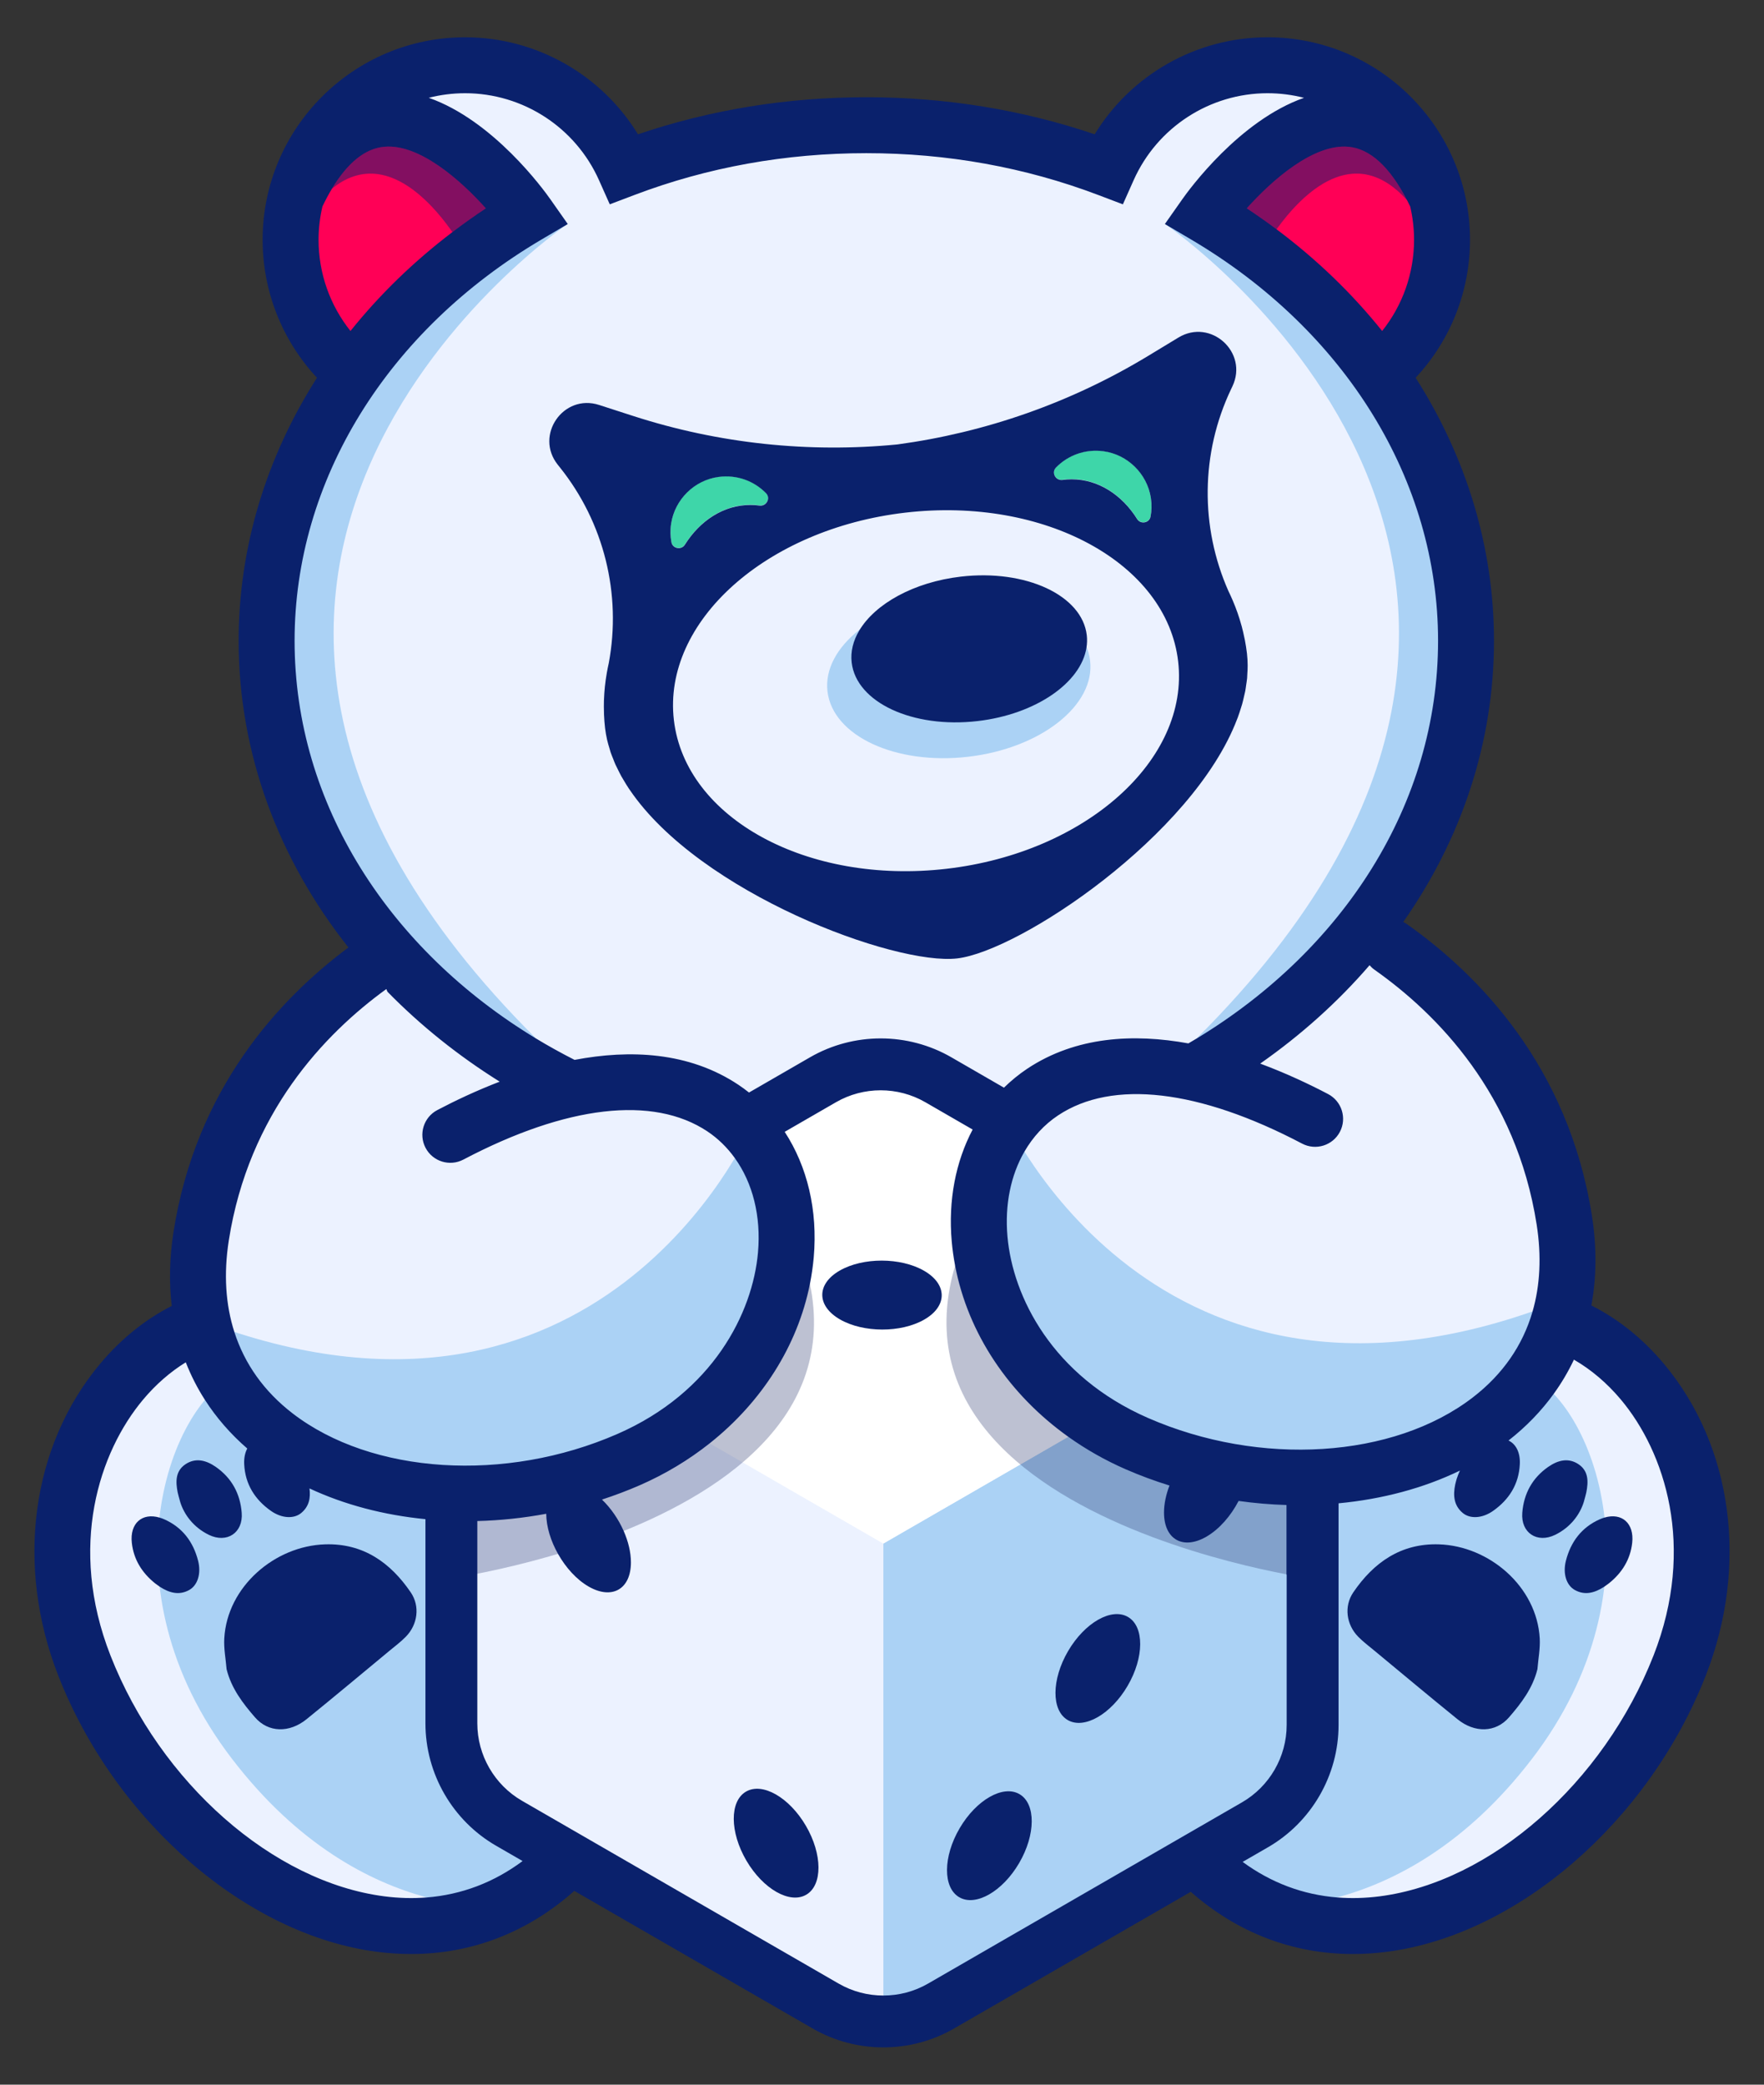 <?xml version="1.0" encoding="utf-8"?>
<!-- Generator: Adobe Illustrator 22.1.0, SVG Export Plug-In . SVG Version: 6.00 Build 0)  -->
<svg version="1.1" id="Layer_1" xmlns="http://www.w3.org/2000/svg" xmlns:xlink="http://www.w3.org/1999/xlink" x="0px" y="0px"
	 viewBox="0 0 220 260" style="enable-background:new 0 0 220 260;" xml:space="preserve">
<rect x="0" y="0" width="220" height="260" fill="#333333" stroke="none"/>
<style type="text/css">
	.st0{fill:none;}
	.st1{fill:#FFFFFF;}
	.st2{fill:#ECF2FF;}
	.st3{fill:#ABD2F5;}
	.st4{fill:#FF0056;}
	.st5{opacity:0.3;fill:#0A216C;enable-background:new    ;}
	.st6{opacity:0.2;fill:#ECF2FF;enable-background:new    ;}
	.st7{fill:#3ED6A9;}
	.st8{opacity:0.3;fill:#242F6A;enable-background:new    ;}
	.st9{fill:#0A216C;}
</style>
<g>
	<g>
		<path class="st1" d="M194.395,164.836c1.132-3.719,1.438-7.95,0.697-12.681c-2.794-17.845-13.871-28.588-21.657-34.083
			l-0.046,0.106l-3.094-2.641c7.92-10.202,12.539-22.459,12.539-35.644c0-0.158-0.007-0.315-0.008-0.473
			c0.111-4.065-0.193-8.352-1.018-12.857c0,0-0.935-3.429-3.319-8.32c-1.933-4.648-4.476-9.046-7.537-13.13l0.022,0.02
			c0,0,16.039-10.835,6.806-24.507c-0.003-0.005-0.006-0.008-0.009-0.013c-3.481-7.384-10.986-12.496-19.691-12.496
			c-8.868,0-16.493,5.307-19.884,12.916c-9.223-3.497-19.424-5.439-30.151-5.439s-20.928,1.942-30.151,5.439
			C74.501,13.423,66.877,8.116,58.008,8.116c-8.704,0-16.21,5.112-19.691,12.496c-0.003,0.005-0.006,0.008-0.009,0.013
			c-9.234,13.673,6.805,24.508,6.805,24.508l0.022-0.02c-3.063,4.086-5.606,8.485-7.54,13.136c-2.382,4.887-3.317,8.314-3.317,8.314
			c-0.825,4.501-1.129,8.785-1.019,12.847c-0.002,0.161-0.009,0.321-0.009,0.483c0,14.628,5.686,28.113,15.256,38.916l-1.761,0.26
			l-0.056,1.037c-7.783,5.507-18.813,16.24-21.601,34.043c-0.604,3.856-0.511,7.378,0.156,10.564c0,0,0.006,0.088,0.023,0.247
			c-13.055,4.856-22.384,23.251-14.739,42.762c8.949,22.839,32.97,38.639,51.716,30.137c1.694-0.011,2.669-0.173,2.669-0.173
			s3.009-2.008,6.79-5.569l38.466,22.208l38.257-22.088c3.721,3.486,6.662,5.449,6.662,5.449s0.975,0.162,2.669,0.173
			c18.746,8.502,42.767-7.298,51.716-30.137C217.183,188.043,207.627,169.498,194.395,164.836z M150.303,26.835L150.303,26.835
			L150.303,26.835L150.303,26.835z"/>
	</g>
	<g>
		<g>
			<polygon class="st2" points="174.432,119.069 155.604,102.996 46.745,119.069 44.248,165.109 180.643,159.999 			"/>
			<g>
				<path class="st2" d="M84.015,183.943c1.799,10.427,2.061,27.556-9.755,43.759c-18.714,25.663-52.693,8.196-63.733-19.98
					c-14.488-36.977,31.984-69.953,49.256-14.337"/>
				<path class="st3" d="M29.741,171.318c0,0,5.055-2.745,12.426-3.985l38.41,17.203c20.093,29.321-15.665,53.151-15.665,53.151
					s-19.444,3.249-35.973-18.321S21.32,174.642,29.741,171.318z"/>
			</g>
			<g>
				<path class="st2" d="M135.984,183.943c-1.799,10.427-2.061,27.556,9.755,43.759c18.714,25.663,52.693,8.196,63.733-19.98
					c14.488-36.977-31.984-69.953-49.256-14.337"/>
				<path class="st3" d="M190.258,171.318c0,0-5.055-2.745-12.426-3.985l-38.41,17.203c-20.093,29.321,15.665,53.151,15.665,53.151
					s19.444,3.249,35.973-18.321S198.68,174.642,190.258,171.318z"/>
			</g>
			<g>
				<g>
					<path class="st2" d="M150.303,26.835c0,0,17.961-25.562,28.884-2.27c-2.373-9.45-10.922-16.448-21.108-16.448
						c-8.868,0-16.493,5.307-19.884,12.916c-9.223-3.497-19.424-5.439-30.151-5.439s-20.928,1.942-30.151,5.439
						C74.5,13.424,66.876,8.117,58.007,8.117c-10.186,0-18.735,6.998-21.108,16.448c10.923-23.292,28.884,2.27,28.884,2.27
						C46.137,38.422,33.251,57.863,33.251,79.893c0,35.511,33.485,64.299,74.792,64.299s74.791-28.787,74.791-64.299
						C182.834,57.863,169.948,38.422,150.303,26.835z"/>
					<path class="st3" d="M145.276,27.92c0,0,62.948,42.796,3.997,101.559l3.292,1.881c0,0,36.885-23.095,29.242-64.798
						C181.807,66.562,173.875,37.46,145.276,27.92z"/>
					<path class="st3" d="M70.809,27.92c0,0-62.948,42.796-3.997,101.559l-3.292,1.881c0,0-36.885-23.095-29.242-64.798
						C34.278,66.562,42.21,37.46,70.809,27.92z"/>
					<g>
						<path class="st4" d="M150.303,26.835l20.669,18.299c0,0,16.039-10.835,6.806-24.507S150.303,26.835,150.303,26.835z"/>
						<path class="st5" d="M157.272,31.63c0,0,9.595-18.193,19.19-5.483l-3.988-9.47h-10.094l-10.717,9.471L157.272,31.63z"/>
						<path class="st4" d="M65.782,26.835L45.113,45.133c0,0-16.039-10.835-6.806-24.507S65.782,26.835,65.782,26.835z"/>
						<path class="st5" d="M58.11,31.63c0,0-9.595-18.193-19.19-5.483l3.988-9.47h10.094l10.717,9.47L58.11,31.63z"/>
					</g>
					
						<ellipse transform="matrix(0.993 -0.116 0.116 0.993 -8.954 14.389)" class="st3" cx="119.58" cy="84.393" rx="16.492" ry="10.133"/>
				</g>
				<path class="st6" d="M135.539,79.196c-0.579-4.975-7.612-8.244-15.709-7.301c-5.043,0.587-9.308,2.67-11.669,5.36
					c2.471-2.072,6.142-3.621,10.372-4.114c8.097-0.942,15.13,2.326,15.709,7.301c0.218,1.876-0.514,3.726-1.943,5.354
					C134.558,83.901,135.815,81.571,135.539,79.196z"/>
				<path class="st7" d="M93.584,62.957c0.383,0,0.761,0.026,1.134,0.077c0.869,0.119,1.429-0.917,0.816-1.544
					c-1.462-1.497-3.593-2.337-5.913-2.03c-3.011,0.398-5.451,2.804-5.917,5.806c-0.126,0.812-0.107,1.598,0.033,2.342
					c0.152,0.806,1.243,1.003,1.678,0.308C87.307,64.898,90.263,62.957,93.584,62.957z"/>
				<path class="st7" d="M133.651,59.755c-0.383,0-0.761,0.026-1.134,0.077c-0.869,0.119-1.429-0.917-0.816-1.544
					c1.462-1.497,3.593-2.337,5.913-2.03c3.011,0.398,5.451,2.804,5.917,5.806c0.126,0.812,0.107,1.598-0.033,2.342
					c-0.152,0.806-1.243,1.003-1.678,0.308C139.928,61.696,136.972,59.755,133.651,59.755z"/>
			</g>
			<g>
				<g>
					<polygon class="st2" points="110.168,254.325 56.295,223.222 56.295,161.402 110.168,192.506 					"/>
					<polygon class="st3" points="110.168,254.325 163.705,223.416 163.705,161.596 110.168,192.506 					"/>
					<polygon class="st1" points="110.168,192.506 56.295,161.402 109.832,130.493 163.705,161.596 					"/>
				</g>
				<path class="st8" d="M94.417,145.738c28.533,41.779-38.122,51.099-38.122,51.099V176.35L94.417,145.738"/>
				<path class="st8" d="M125.144,145.738c-28.533,41.779,38.122,51.099,38.122,51.099V176.35L125.144,145.738"/>
			</g>
			<g>
				<path class="st2" d="M46.745,120.066c-7.786,5.495-18.863,16.238-21.657,34.083c-4.425,28.264,28.34,38.78,53.316,27.866
					c32.778-14.323,24.183-64.923-22.24-40.503"/>
				<path class="st3" d="M93.448,141.064c0,0-18.828,42.464-68.204,23.649c0,0,1.48,23.799,37.236,21.34
					C62.48,186.053,110.342,179.843,93.448,141.064z"/>
			</g>
			<g>
				<path class="st2" d="M173.436,118.073c7.786,5.495,18.863,16.238,21.657,34.083c4.425,28.264-28.34,38.78-53.316,27.866
					c-32.778-14.323-24.183-64.923,22.24-40.503"/>
				<path class="st3" d="M125.232,139.07c0,0,18.828,42.464,68.204,23.649c0,0-1.48,23.799-37.236,21.34
					C156.2,184.059,108.337,177.849,125.232,139.07z"/>
			</g>
		</g>
	</g>
	<g>
		<path class="st5" d="M175.498,24.997c-2.169-4.2-4.634-6.453-7.339-6.693c-4.372-0.383-9.523,4.172-12.668,7.679
			c1.275,0.842,2.513,1.716,3.718,2.618C162.342,24.25,168.842,17.569,175.498,24.997z"/>
		<path class="st5" d="M56.42,28.949c1.349-1.025,2.736-2.017,4.174-2.966c-3.144-3.507-8.29-8.078-12.668-7.679
			c-2.377,0.211-4.568,1.973-6.537,5.245C47.683,18.423,53.615,24.941,56.42,28.949z"/>
		<path class="st9" d="M69.571,57.971l0.249,0.311c5.524,6.899,7.706,15.823,6.106,24.413c-0.096,0.416-0.177,0.835-0.251,1.255
			c-0.001,0.002-0.001,0.004-0.001,0.006c0,0.001,0,0.002,0,0.003c-0.097,0.551-0.175,1.105-0.233,1.663
			c-0.002,0.013-0.003,0.025-0.004,0.038c-0.053,0.522-0.09,1.046-0.109,1.572c-0.003,0.055-0.007,0.11-0.008,0.166
			c-0.014,0.48-0.011,0.961,0.005,1.444c0.003,0.093,0.001,0.186,0.005,0.28c0.025,0.56,0.066,1.122,0.132,1.685
			c0.058,0.495,0.147,0.987,0.256,1.475c0,0.002,0.001,0.003,0.001,0.004c0.081,0.359,0.191,0.714,0.299,1.07
			c0.046,0.153,0.081,0.307,0.132,0.459c0.093,0.277,0.21,0.551,0.32,0.826c0.091,0.23,0.174,0.462,0.276,0.69
			c0.092,0.206,0.201,0.408,0.302,0.613c0.146,0.297,0.289,0.595,0.452,0.889c0.076,0.136,0.163,0.27,0.242,0.406
			c0.212,0.363,0.43,0.724,0.666,1.081c0.044,0.066,0.092,0.13,0.137,0.196c8.733,12.879,33.058,21.922,40.83,21.017
			c7.772-0.905,29.369-15.294,34.91-29.834c0.028-0.074,0.06-0.148,0.088-0.222c0.149-0.402,0.277-0.804,0.4-1.205
			c0.046-0.15,0.1-0.3,0.142-0.451c0.091-0.323,0.162-0.646,0.236-0.969c0.051-0.222,0.11-0.444,0.153-0.666
			c0.047-0.245,0.074-0.49,0.11-0.735c0.043-0.293,0.094-0.586,0.121-0.877c0.015-0.16,0.014-0.318,0.023-0.477
			c0.023-0.371,0.049-0.742,0.045-1.11c0-0.002,0-0.003,0-0.004c-0.005-0.501-0.032-1-0.089-1.495
			c-0.065-0.563-0.154-1.119-0.259-1.67c-0.017-0.092-0.041-0.182-0.06-0.273c-0.096-0.473-0.204-0.943-0.327-1.407
			c-0.014-0.053-0.031-0.106-0.046-0.159c-0.139-0.508-0.295-1.009-0.467-1.505c-0.004-0.012-0.008-0.023-0.012-0.035
			c-0.185-0.529-0.388-1.052-0.609-1.566c0-0.001-0.001-0.001-0.001-0.002c-0.001-0.001-0.001-0.003-0.002-0.004
			c-0.168-0.393-0.344-0.781-0.533-1.165c-3.531-7.992-3.456-17.179,0.335-25.162l0.17-0.359c2.016-4.245-2.713-8.518-6.733-6.083
			l-3.802,2.303c-9.651,5.845-20.303,9.549-31.258,11.03c-11.002,1.074-22.22-0.083-32.956-3.555l-4.23-1.368
			C70.255,49.057,66.634,54.302,69.571,57.971z M131.7,58.31c1.462-1.497,3.593-2.337,5.913-2.03
			c3.011,0.398,5.451,2.804,5.917,5.806c0.126,0.812,0.107,1.598-0.033,2.342c-0.152,0.806-1.243,1.003-1.678,0.308
			c-1.891-3.017-4.847-4.958-8.168-4.958c-0.384,0-0.762,0.026-1.134,0.077C131.649,59.972,131.088,58.937,131.7,58.31z
			 M112.903,63.937c17.367-2.021,32.603,6.282,34.031,18.547c1.428,12.265-11.494,23.846-28.86,25.868
			c-17.367,2.021-32.602-6.282-34.03-18.547C82.615,77.54,95.536,65.958,112.903,63.937z M83.705,65.288
			c0.466-3.002,2.905-5.407,5.917-5.806c2.32-0.307,4.451,0.532,5.913,2.03c0.612,0.627,0.052,1.663-0.816,1.544
			c-0.373-0.051-0.751-0.077-1.134-0.077c-3.321,0-6.276,1.941-8.168,4.958c-0.436,0.695-1.527,0.499-1.678-0.308
			C83.598,66.886,83.578,66.1,83.705,65.288z"/>
		<path class="st9" d="M106.218,82.631c0.579,4.975,7.613,8.244,15.709,7.301c7.248-0.844,12.888-4.777,13.575-9.161
			c0.08-0.513,0.097-1.032,0.036-1.553c-0.579-4.975-7.612-8.244-15.709-7.301c-5.878,0.684-10.697,3.4-12.677,6.74
			C106.404,79.918,106.059,81.267,106.218,82.631z"/>
		
			<ellipse transform="matrix(0.505 -0.863 0.863 0.505 -137.503 220.512)" class="st9" cx="123.421" cy="230.088" rx="7.447" ry="4.299"/>
		
			<ellipse transform="matrix(0.505 -0.863 0.863 0.505 -111.731 221.236)" class="st9" cx="136.938" cy="207.99" rx="7.447" ry="4.299"/>
		<path class="st9" d="M115.249,158.491c-2.917-1.684-7.632-1.693-10.532-0.019c-2.899,1.674-2.884,4.396,0.033,6.08
			c2.917,1.684,7.632,1.693,10.531,0.019C118.181,162.897,118.166,160.175,115.249,158.491z"/>
		
			<ellipse transform="matrix(0.863 -0.505 0.505 0.863 -102.842 80.27)" class="st9" cx="96.754" cy="229.976" rx="4.299" ry="7.447"/>
		<path class="st9" d="M160.469,196.379c1.76,0.335,2.797,0.48,2.797,0.48v-9.152c-0.414,0.01-0.827,0.022-1.243,0.022
			c-0.517,0-1.035-0.009-1.554-0.025L160.469,196.379L160.469,196.379z"/>
		<g>
			<path class="st0" d="M66.812,129.501c1.567,0.951,3.184,1.845,4.841,2.687c6.89-1.309,14.242-1.013,20.426,3.101
				c0.46,0.306,0.901,0.632,1.33,0.971l7.614-4.396c5.434-3.137,12.186-3.137,17.62,0l6.562,3.789
				c0.888-0.865,1.849-1.66,2.897-2.358c6.088-4.05,13.309-4.402,20.105-3.163c0.357-0.208,0.714-0.417,1.067-0.632
				c18.186-11.031,30.072-29.147,30.072-49.586c0-19.961-11.519-38.672-30.815-50.053l-3.255-1.92l2.172-3.091
				c0.837-1.192,7.119-9.822,15.178-12.65c-1.455-0.374-2.978-0.573-4.548-0.573c-7.206,0-13.76,4.258-16.698,10.847l-1.342,3.011
				l-3.082-1.169c-9.123-3.459-18.851-5.212-28.915-5.212c-10.064,0-19.792,1.753-28.915,5.212l-3.082,1.168l-1.342-3.01
				c-2.937-6.589-9.492-10.847-16.698-10.847c-1.565,0-3.084,0.198-4.534,0.57c8.056,2.827,14.327,11.461,15.164,12.653l2.172,3.091
				l-3.255,1.92C48.26,41.242,36.74,59.954,36.74,79.914C36.74,100.354,48.626,118.47,66.812,129.501z"/>
			<path class="st0" d="M56.42,28.949c1.349-1.025,2.736-2.017,4.174-2.966c-3.144-3.507-8.29-8.078-12.668-7.679
				c-2.377,0.211-4.568,1.973-6.537,5.245c-0.402,0.668-0.794,1.405-1.176,2.199c-0.312,1.336-0.482,2.726-0.482,4.156
				c0,4.18,1.423,8.169,3.979,11.376C47.321,36.769,51.582,32.625,56.42,28.949z"/>
			<path class="st0" d="M155.491,25.983c1.275,0.842,2.513,1.716,3.718,2.618c5.028,3.761,9.44,8.027,13.166,12.681
				c2.557-3.207,3.979-7.197,3.979-11.377c0-1.429-0.17-2.819-0.482-4.155c-0.124-0.257-0.249-0.509-0.375-0.752
				c-2.169-4.2-4.634-6.453-7.339-6.693C163.787,17.922,158.636,22.476,155.491,25.983z"/>
			<path class="st0" d="M170.806,120.383c-3.937,4.567-8.524,8.688-13.638,12.267c3.221,1.197,6.125,2.568,8.473,3.803
				c1.705,0.898,2.361,3.007,1.464,4.713c-0.898,1.705-3.007,2.359-4.712,1.463c-12.864-6.766-23.669-8.018-30.426-3.524
				c-1.736,1.155-3.15,2.701-4.207,4.529c-1.695,2.936-2.462,6.604-2.113,10.579c0.661,7.528,5.612,17.426,17.527,22.633
				c13.978,6.109,30.644,5.051,40.528-2.575c3.715-2.866,6.209-6.476,7.43-10.689c0.951-3.279,1.13-6.924,0.513-10.866
				c-2.546-16.262-12.402-26.254-20.221-31.772C171.19,120.78,170.986,120.589,170.806,120.383z"/>
			<path class="st0" d="M36.479,176.265c9.884,7.625,26.55,8.685,40.528,2.575c11.915-5.207,16.867-15.105,17.527-22.633
				c0.398-4.533-0.656-8.666-2.884-11.769c-0.942-1.313-2.091-2.445-3.436-3.34c-6.758-4.496-17.562-3.244-30.425,3.524
				c-1.705,0.895-3.816,0.242-4.713-1.463c-0.897-1.705-0.242-3.815,1.464-4.713c2.18-1.146,4.835-2.41,7.781-3.544
				c-5.173-3.235-9.872-7.003-13.992-11.21l-0.149-0.34c-7.72,5.598-17.16,15.493-19.644,31.357
				c-0.653,4.171-0.403,8.003,0.698,11.428C30.509,170.109,32.932,173.529,36.479,176.265z"/>
			<path class="st0" d="M53.059,214.939v-25.47c-5.173-0.508-10.103-1.796-14.464-3.835c0.155,1.157-0.035,2.238-1.022,3.06
				c-0.929,0.775-2.456,0.676-3.785-0.259c-2.001-1.409-3.209-3.328-3.333-5.812c-0.039-0.787,0.105-1.448,0.383-1.964
				c-2.087-1.811-3.849-3.837-5.27-6.05c-0.955-1.487-1.754-3.059-2.4-4.704c-1.916,1.186-3.718,2.741-5.32,4.65
				c-5.462,6.513-9.4,18.317-4.072,31.916c6.227,15.894,20.269,28.246,34.147,30.036c1.801,0.234,3.557,0.278,5.262,0.145
				c4.366-0.341,8.4-1.87,11.991-4.544l-3.308-1.91C56.434,227.062,53.059,221.214,53.059,214.939z"/>
			<path class="st0" d="M196.294,169.576c-0.707,1.497-1.552,2.925-2.531,4.278c-1.546,2.135-3.424,4.081-5.627,5.806
				c0.921,0.435,1.483,1.483,1.409,2.964c-0.123,2.484-1.331,4.403-3.333,5.812c-1.329,0.936-2.857,1.033-3.785,0.259
				c-1.119-0.933-1.215-2.198-0.943-3.53c0.051-0.252,0.131-0.498,0.197-0.747c0.112-0.351,0.247-0.684,0.395-1.008
				c-4.53,2.199-9.702,3.568-15.135,4.081v27.642c0,6.274-3.375,12.122-8.809,15.259l-3.156,1.822
				c3.553,2.606,7.533,4.102,11.84,4.438c1.705,0.133,3.46,0.089,5.261-0.145c13.877-1.79,27.919-14.142,34.146-30.036
				c5.328-13.599,1.39-25.403-4.072-31.916C200.401,172.468,198.412,170.795,196.294,169.576z"/>
			<path class="st0" d="M160.469,215.133v-18.755v-8.675c-1.99-0.058-3.994-0.228-5.995-0.508c-2.174-0.304-4.344-0.739-6.487-1.308
				c2.143,0.569,4.313,1.004,6.487,1.308c-0.969,1.865-2.41,3.528-4.021,4.459c-2.917,1.684-5.282,0.336-5.282-3.012
				c0-1.082,0.25-2.239,0.683-3.369c-1.855-0.576-3.685-1.252-5.474-2.033c-2.561-1.119-4.946-2.48-7.132-4.038
				c-7.433-5.298-12.523-12.91-14.126-21.334c-0.191-1.005-0.337-2.02-0.427-3.045c-0.45-5.128,0.491-9.935,2.609-13.949
				l-5.898-3.406c-3.438-1.985-7.709-1.985-11.147,0l0,0l-6.395,3.692c2.819,4.323,4.138,9.777,3.622,15.656
				c-0.098,1.119-0.259,2.228-0.478,3.322c-1.54,7.71-6.006,14.722-12.508,19.878c-2.595,2.058-5.511,3.823-8.7,5.216
				c-1.547,0.676-3.125,1.27-4.724,1.792l0,0c1.117,1.072,2.069,2.462,2.714,3.934c0.566,1.293,0.897,2.646,0.897,3.898
				c0,3.347-2.365,4.696-5.282,3.012c-1.495-0.863-2.842-2.357-3.803-4.057c-0.907-1.605-1.469-3.394-1.477-5.016
				c-2.86,0.531-5.743,0.834-8.595,0.907v6.59v18.645c0,3.97,2.136,7.669,5.574,9.654l39.491,22.8
				c1.719,0.993,3.646,1.489,5.574,1.489s3.855-0.497,5.574-1.489l39.154-22.606C158.333,222.802,160.469,219.103,160.469,215.133z"
				/>
			<path class="st9" d="M207.499,170.072c-2.639-3.147-5.718-5.591-9.029-7.255c0.652-3.502,0.685-7.253,0.07-11.179
				c-2.924-18.675-14.171-30.099-23.092-36.394c-0.141-0.099-0.288-0.183-0.437-0.258c7.177-10.239,11.314-22.245,11.314-35.072
				c0-11.655-3.456-22.903-9.772-32.799c4.338-4.651,6.781-10.767,6.781-17.211c0-13.925-11.329-25.255-25.254-25.255
				c-8.862,0-17.01,4.658-21.555,12.099c-9.063-3.068-18.628-4.622-28.481-4.622c-9.852,0-19.417,1.554-28.48,4.622
				C75.017,9.308,66.869,4.65,58.007,4.65c-13.925,0-25.254,11.33-25.254,25.255c0,6.443,2.443,12.559,6.78,17.21
				c-6.316,9.896-9.771,21.144-9.771,32.8c0,14.182,5.059,27.359,13.692,38.254c-8.686,6.464-19.026,17.671-21.812,35.463
				c-0.503,3.212-0.572,6.306-0.224,9.243c-3.268,1.662-6.306,4.086-8.916,7.197c-8.611,10.267-10.612,25.19-5.223,38.944
				c7.115,18.16,23.461,32.31,39.751,34.413c1.432,0.184,2.846,0.275,4.24,0.275c7.58,0,14.551-2.711,20.355-7.873l29.733,17.166
				c2.717,1.569,5.764,2.353,8.81,2.353s6.093-0.784,8.81-2.353l29.533-17.051c5.777,5.086,12.696,7.759,20.219,7.758
				c1.394,0,2.809-0.091,4.24-0.276c16.29-2.102,32.636-16.252,39.751-34.412C218.11,195.262,216.109,180.339,207.499,170.072z
				 M191.645,152.717c0.617,3.942,0.438,7.586-0.513,10.866c-1.222,4.213-3.716,7.824-7.43,10.689
				c-9.884,7.626-26.549,8.684-40.528,2.575c-11.916-5.207-16.867-15.105-17.527-22.633c-0.349-3.975,0.418-7.643,2.113-10.579
				c1.056-1.828,2.47-3.375,4.207-4.529c6.757-4.494,17.562-3.242,30.426,3.524c1.705,0.895,3.815,0.242,4.712-1.463
				c0.897-1.705,0.242-3.815-1.464-4.713c-2.349-1.235-5.252-2.606-8.473-3.803c5.114-3.579,9.701-7.701,13.638-12.267
				c0.18,0.207,0.384,0.397,0.618,0.562C179.243,126.463,189.099,136.456,191.645,152.717z M168.159,18.304
				c2.705,0.24,5.17,2.493,7.339,6.693c0.126,0.244,0.251,0.495,0.375,0.752c0.312,1.336,0.482,2.726,0.482,4.155
				c0,4.181-1.423,8.17-3.979,11.377c-3.726-4.654-8.138-8.921-13.166-12.681c-1.205-0.902-2.444-1.776-3.718-2.618
				C158.636,22.476,163.787,17.922,168.159,18.304z M40.213,25.749c0.383-0.794,0.775-1.531,1.176-2.199
				c1.968-3.273,4.16-5.034,6.537-5.245c4.379-0.399,9.524,4.173,12.668,7.679c-1.437,0.949-2.826,1.941-4.174,2.966
				c-4.838,3.676-9.098,7.82-12.711,12.332c-2.556-3.207-3.979-7.196-3.979-11.376C39.731,28.475,39.901,27.085,40.213,25.749z
				 M36.74,79.914c0-19.961,11.519-38.672,30.815-50.053l3.255-1.92l-2.172-3.091c-0.837-1.193-7.108-9.826-15.164-12.653
				c1.45-0.371,2.969-0.57,4.534-0.57c7.206,0,13.76,4.258,16.698,10.847l1.342,3.01l3.082-1.168
				c9.123-3.459,18.851-5.212,28.915-5.212s19.792,1.753,28.915,5.212l3.082,1.169l1.342-3.011
				c2.937-6.589,9.492-10.847,16.698-10.847c1.569,0,3.093,0.199,4.548,0.573c-8.059,2.829-14.34,11.458-15.178,12.65l-2.172,3.091
				l3.255,1.92c19.295,11.381,30.815,30.091,30.815,50.053c0,20.439-11.885,38.556-30.072,49.586
				c-0.352,0.214-0.71,0.423-1.067,0.632c-6.797-1.239-14.017-0.886-20.105,3.163c-1.048,0.698-2.009,1.493-2.897,2.358
				l-6.562-3.789c-5.434-3.137-12.185-3.137-17.62,0l-7.614,4.396c-0.429-0.339-0.87-0.665-1.33-0.971
				c-6.184-4.113-13.535-4.409-20.426-3.101c-1.657-0.842-3.274-1.737-4.841-2.687C48.626,118.47,36.74,100.354,36.74,79.914z
				 M28.535,154.711c2.484-15.865,11.924-25.759,19.644-31.357l0.149,0.34c4.12,4.208,8.819,7.975,13.992,11.21
				c-2.945,1.133-5.602,2.397-7.781,3.544c-1.705,0.898-2.361,3.007-1.464,4.713c0.897,1.705,3.007,2.359,4.713,1.463
				c12.863-6.768,23.668-8.02,30.425-3.524c1.344,0.894,2.493,2.027,3.436,3.34c2.228,3.103,3.282,7.236,2.884,11.769
				c-0.66,7.528-5.612,17.426-17.527,22.633c-13.979,6.11-30.645,5.05-40.528-2.575c-3.547-2.736-5.97-6.157-7.246-10.127
				C28.132,162.714,27.882,158.882,28.535,154.711z M53.186,236.653c-1.705,0.133-3.461,0.089-5.262-0.145
				c-13.877-1.79-27.919-14.142-34.147-30.036c-5.328-13.599-1.39-25.403,4.072-31.916c1.601-1.91,3.404-3.465,5.32-4.65
				c0.645,1.644,1.444,3.217,2.4,4.704c1.421,2.212,3.183,4.239,5.27,6.05c-0.278,0.516-0.422,1.178-0.383,1.964
				c0.123,2.484,1.331,4.403,3.333,5.812c1.329,0.936,2.857,1.033,3.785,0.259c0.987-0.823,1.177-1.903,1.022-3.06
				c4.362,2.039,9.29,3.327,14.464,3.835v25.47c0,6.275,3.375,12.122,8.809,15.259l3.308,1.91
				C61.586,234.783,57.552,236.312,53.186,236.653z M115.742,247.393c-1.719,0.993-3.646,1.489-5.574,1.489
				s-3.855-0.496-5.574-1.489l-39.491-22.8c-3.438-1.985-5.574-5.684-5.574-9.654v-18.645v-6.59
				c2.853-0.073,5.735-0.376,8.595-0.907c0.008,1.622,0.57,3.411,1.477,5.016c0.961,1.701,2.308,3.194,3.803,4.057
				c2.917,1.684,5.282,0.336,5.282-3.012c0-1.252-0.331-2.605-0.897-3.898c-0.645-1.472-1.597-2.861-2.714-3.934l0,0
				c1.598-0.522,3.177-1.116,4.724-1.792c3.188-1.393,6.104-3.158,8.7-5.216c6.502-5.157,10.968-12.169,12.508-19.878
				c0.218-1.094,0.379-2.203,0.478-3.322c0.516-5.879-0.803-11.333-3.622-15.656l6.395-3.692l0,0c3.438-1.985,7.71-1.985,11.147,0
				l5.898,3.406c-2.118,4.014-3.059,8.821-2.609,13.949c0.09,1.025,0.236,2.04,0.427,3.045c1.603,8.425,6.693,16.037,14.126,21.334
				c2.186,1.558,4.571,2.918,7.132,4.038c1.789,0.781,3.619,1.457,5.474,2.033c-0.433,1.129-0.683,2.287-0.683,3.369
				c0,3.347,2.365,4.696,5.282,3.012c1.612-0.931,3.053-2.593,4.021-4.459l0,0c2.001,0.28,4.004,0.45,5.995,0.508v8.675v18.755
				c0,3.97-2.136,7.668-5.574,9.654L115.742,247.393z M206.224,206.472c-6.227,15.894-20.269,28.246-34.146,30.036
				c-1.801,0.233-3.556,0.278-5.261,0.145c-4.307-0.336-8.287-1.832-11.84-4.438l3.156-1.822c5.434-3.137,8.809-8.984,8.809-15.259
				v-27.642c5.433-0.513,10.605-1.883,15.135-4.081c-0.147,0.324-0.283,0.657-0.395,1.008c-0.066,0.249-0.146,0.495-0.197,0.747
				c-0.272,1.333-0.176,2.597,0.943,3.53c0.929,0.775,2.456,0.676,3.785-0.259c2.001-1.409,3.209-3.328,3.333-5.812
				c0.074-1.481-0.489-2.529-1.409-2.964c2.203-1.724,4.082-3.67,5.627-5.806c0.979-1.353,1.824-2.781,2.531-4.278
				c2.117,1.218,4.106,2.892,5.858,4.98C207.614,181.069,211.551,192.873,206.224,206.472z"/>
		</g>
		<path class="st9" d="M188.198,214.187c1.523-1.756,2.953-3.62,3.544-6.006c0.104-1.28,0.359-2.568,0.289-3.837
			c-0.363-6.468-6.309-11.543-12.588-11.734c-4.712-0.143-8.116,2.247-10.665,5.986c-1.184,1.737-0.874,4.024,0.611,5.536
			c0.631,0.643,1.361,1.19,2.057,1.767c3.435,2.844,6.853,5.708,10.318,8.515C183.922,216.163,186.536,216.102,188.198,214.187z"/>
		<path class="st9" d="M195.29,194.676c-0.397,1.576,0.058,3.037,1.114,3.627c1.272,0.711,2.487,0.348,3.633-0.384
			c0.018-0.012,0.036-0.026,0.054-0.038c0.196-0.13,0.382-0.275,0.573-0.414c1.628-1.301,2.671-2.975,2.898-5.047
			c0.269-2.449-1.299-3.784-3.452-3.15c-0.192,0.056-0.386,0.123-0.586,0.211C197.248,190.488,195.888,192.304,195.29,194.676z"/>
		<path class="st9" d="M193.961,191.42c1.908-0.934,3.071-2.519,3.559-4.079c0.187-0.7,0.268-0.947,0.318-1.2
			c0.265-1.329,0.292-2.666-0.952-3.509c-1.282-0.87-2.602-0.515-3.803,0.321c-1.99,1.385-3.041,3.347-3.229,5.717
			C189.656,191.173,191.708,192.524,193.961,191.42z"/>
		<path class="st9" d="M28.259,208.181c0.59,2.386,2.02,4.25,3.544,6.006c1.662,1.915,4.277,1.976,6.435,0.227
			c3.465-2.807,6.883-5.671,10.318-8.515c0.697-0.577,1.426-1.124,2.057-1.767c1.484-1.512,1.795-3.8,0.611-5.536
			c-2.549-3.739-5.953-6.129-10.665-5.986c-6.278,0.19-12.225,5.266-12.588,11.734C27.899,205.614,28.154,206.902,28.259,208.181z"
			/>
		<path class="st9" d="M23.597,198.304c1.056-0.59,1.511-2.051,1.114-3.627c-0.599-2.373-1.959-4.188-4.233-5.193
			c-0.2-0.089-0.395-0.155-0.586-0.211c-2.154-0.635-3.721,0.701-3.452,3.15c0.227,2.071,1.27,3.745,2.898,5.047
			c0.19,0.138,0.376,0.284,0.573,0.414c0.018,0.012,0.036,0.026,0.054,0.038C21.11,198.651,22.324,199.014,23.597,198.304z"/>
		<path class="st9" d="M22.479,187.341c0.488,1.56,1.652,3.144,3.559,4.079c2.253,1.104,4.306-0.247,4.107-2.75
			c-0.188-2.37-1.239-4.332-3.229-5.717c-1.201-0.836-2.521-1.19-3.803-0.321c-1.244,0.844-1.217,2.181-0.952,3.509
			C22.212,186.394,22.292,186.642,22.479,187.341z"/>
	</g>
</g>
</svg>
